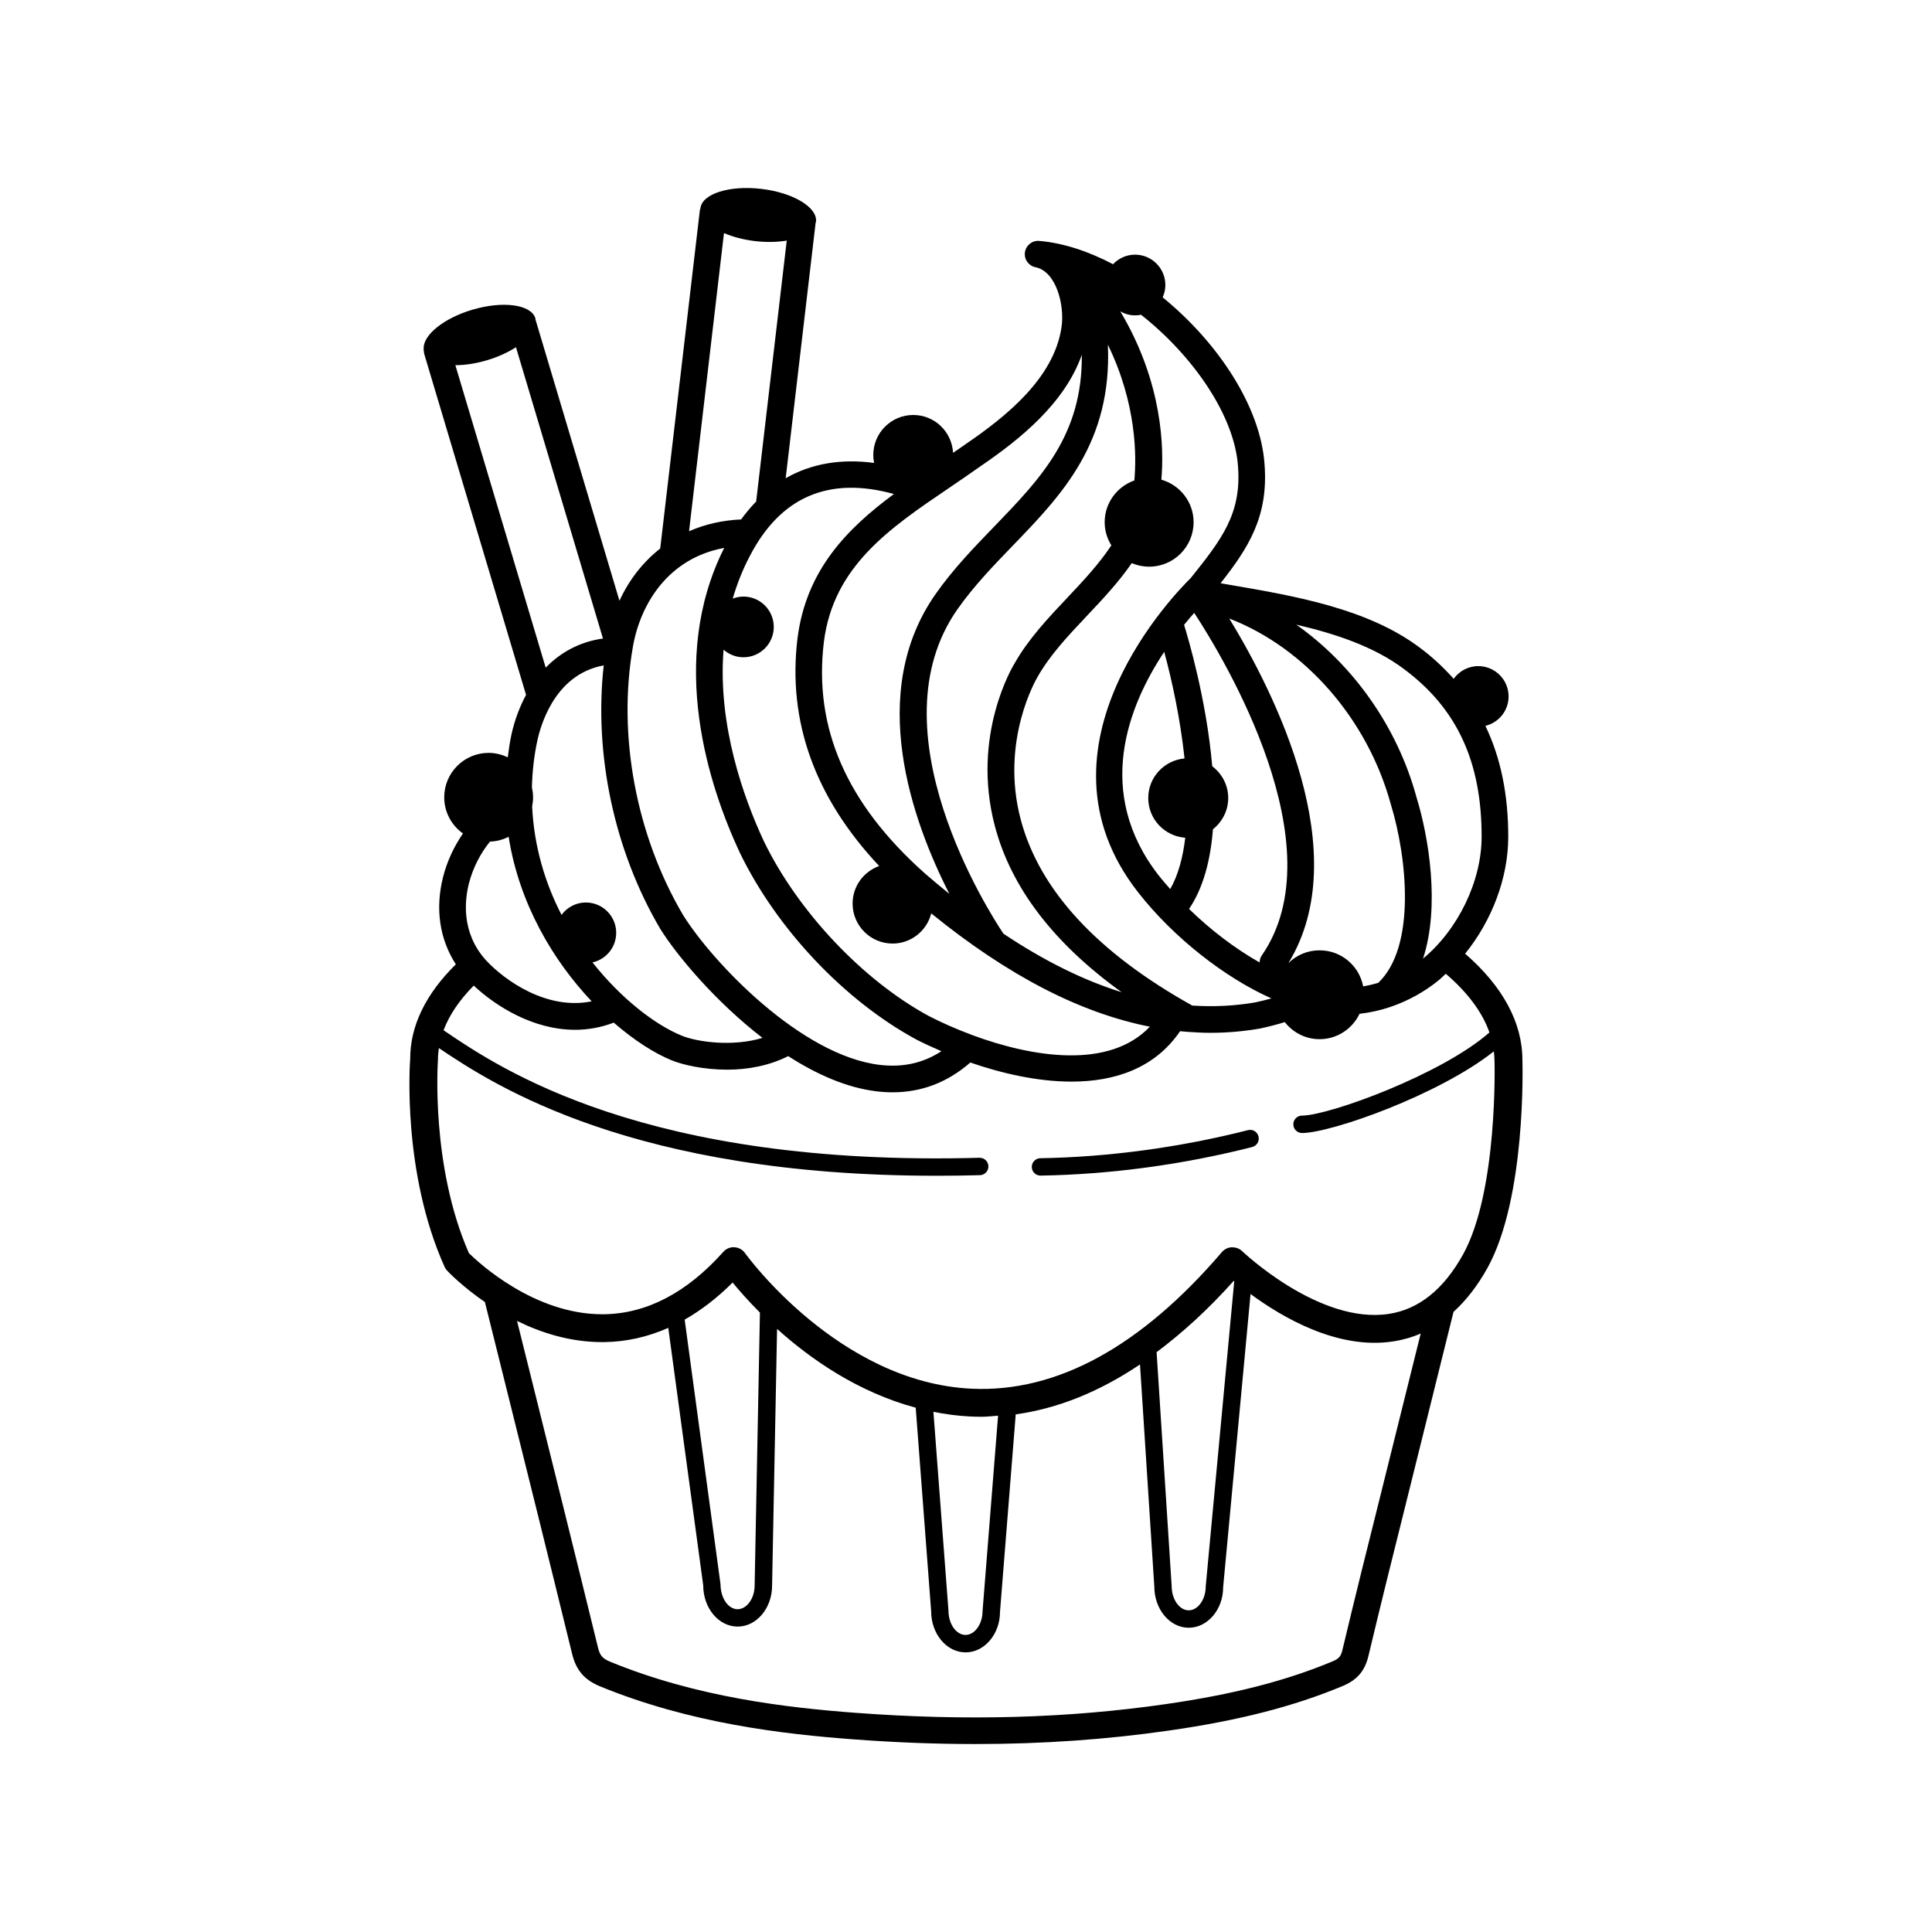 <?xml version="1.0" encoding="UTF-8"?>
<!-- Uploaded to: ICON Repo, www.iconrepo.com, Generator: ICON Repo Mixer Tools -->
<svg fill="#000000" width="800px" height="800px" version="1.1" viewBox="144 144 512 512" xmlns="http://www.w3.org/2000/svg">
 <g>
  <path d="m547.45 424.84c0-9.871-5.269-19.52-15.176-28.102 7.09-8.758 11.406-20.047 11.426-30.887 0.02-11.262-1.996-21.039-6.051-29.492 3.516-0.852 6.144-4.004 6.144-7.793 0-4.438-3.602-8.039-8.039-8.039-2.691 0-5.055 1.34-6.516 3.367-2.656-2.973-5.606-5.762-9.02-8.289-13.828-10.375-33.293-13.707-50.465-16.645-0.781-0.133-1.516-0.266-2.281-0.398 7.332-9.34 12.707-17.617 11.648-31.488-1.043-15.332-12.398-32.379-27-44.27 0.449-1.004 0.711-2.106 0.711-3.269 0-4.445-3.598-8.047-8.035-8.047-2.301 0-4.363 0.984-5.828 2.535-6.465-3.394-13.133-5.633-19.555-6.176-1.824-0.191-3.527 1.16-3.793 3.019s0.961 3.586 2.801 3.953c5.531 1.109 7.773 10.16 6.887 15.93-1.996 13.453-14.621 23.613-25.469 31-1.082 0.777-2.18 1.508-3.269 2.258-0.301-5.582-4.883-10.031-10.539-10.031-5.856 0-10.602 4.742-10.602 10.602 0 0.719 0.074 1.426 0.211 2.106-8.797-1.18-16.688 0.188-23.426 4.055l7.906-67.453c0.004-0.035-0.012-0.07-0.012-0.105 0.035-0.137 0.125-0.262 0.141-0.402 0.441-3.828-6.047-7.727-14.504-8.723-8.457-0.992-15.68 1.305-16.125 5.133 0 0.016 0.004 0.031 0.004 0.047-0.047 0.156-0.133 0.293-0.152 0.457l-10.508 89.672c-4.539 3.562-8.227 8.238-10.801 13.84l-22.191-74.316c-0.016-0.047-0.047-0.074-0.059-0.109-0.023-0.133 0.012-0.281-0.031-0.406-1.098-3.688-8.605-4.711-16.766-2.273-7.535 2.254-12.93 6.656-12.844 10.223 0 0.012 0.004 0.016 0.004 0.02 0.004 0.289-0.023 0.578 0.059 0.855 0.004 0.012 0.016 0.02 0.02 0.031 0.023 0.168-0.004 0.328 0.047 0.492l27.008 90.434c-1.809 3.359-3.098 6.973-3.875 10.516-0.441 2.047-0.711 4.039-0.973 6.035-1.543-0.734-3.25-1.184-5.066-1.184-6.504 0-11.773 5.273-11.773 11.777 0 3.965 1.969 7.453 4.969 9.582-2.348 3.41-4.207 7.332-5.269 11.512-2.144 8.453-0.922 16.5 3.375 23.164-8.004 7.891-12.105 16.363-12.09 25.004-0.098 1.219-2.16 30.113 9.113 55.172 0.168 0.371 0.398 0.719 0.68 1.012 0.324 0.348 4 4.188 10 8.309l4.691 18.828c6.188 24.812 12.367 49.621 18.434 74.453 1.059 4.312 3.269 6.879 7.418 8.574 23.805 9.785 48.453 12.652 67.27 14.047 11.035 0.828 21.734 1.234 32.18 1.234 17.793 0 34.844-1.195 51.531-3.606 18.355-2.641 32.891-6.383 45.766-11.758 3.871-1.613 5.918-4.012 6.863-8.004 3.356-14.117 6.879-28.188 10.398-42.258l12.141-48.895c3.352-3.059 6.375-6.918 9.004-11.664 10.266-18.57 9.293-53.789 9.254-55.164zm-10.805-59.012c-0.023 11.715-6.246 24.535-15.523 32.207 4.516-13.773 1.566-32.059-1.77-42.875-5.09-18.645-16.82-35.039-31.824-45.621 10.523 2.438 20.688 5.875 28.477 11.719 14.113 10.465 20.676 24.625 20.641 44.57zm-31.391 39.566c-1.039-5.441-5.809-9.551-11.559-9.551-3.223 0-6.137 1.301-8.262 3.394 17.824-29.043-3.621-71.602-15.664-91.324 20.059 7.738 36.641 26.637 42.809 49.223 4.277 13.906 6.812 37.727-3.34 47.34-1.262 0.367-2.586 0.684-3.984 0.918zm-52.727-88.648c2.019 7.394 4.273 17.703 5.387 28.25-5.387 0.5-9.617 4.973-9.617 10.496 0 5.582 4.328 10.113 9.809 10.52-0.625 5.188-1.855 9.891-3.984 13.598-1.02-1.164-2.051-2.328-2.992-3.527-17.238-22.043-8.145-44.965 1.398-59.336zm12.918 47.012c2.445-1.945 4.047-4.906 4.047-8.266 0-3.457-1.676-6.488-4.238-8.43-1.527-17.723-6.453-34.234-7.461-37.473 0.961-1.184 1.867-2.242 2.691-3.168 8.051 12.316 37.918 61.914 17.879 90.812-0.387 0.559-0.527 1.199-0.559 1.828-6.422-3.641-12.906-8.539-18.688-14.176 3.828-5.668 5.703-13.113 6.328-21.129zm17.961 38.164c0.031-0.023 0.059-0.055 0.098-0.082-0.02 0.031-0.039 0.066-0.055 0.102-0.02-0.008-0.035-0.008-0.043-0.02zm-11.32-134.34c0.969 12.637-4.398 19.434-12.543 29.629-3.324 3.234-44.27 44.477-13.965 83.219 9.359 11.977 22.934 22.621 35.367 28.164-1.379 0.383-2.816 0.719-4.312 1.055-5.481 0.945-11.035 1.199-16.668 0.836-25.184-14.031-40.496-30.598-45.453-49.266-5.582-21.02 4.289-37.551 4.449-37.82 3.305-5.84 8.062-10.871 13.094-16.207 4.172-4.422 8.414-8.922 11.871-13.961 1.414 0.605 2.977 0.945 4.613 0.945 6.508 0 11.777-5.281 11.777-11.785 0-5.375-3.621-9.863-8.543-11.27 0.73-8.281 0.387-25.715-10.883-44.605 1.164 0.656 2.488 1.059 3.914 1.059 0.543 0 1.078-0.055 1.594-0.16 13.676 10.781 24.766 26.637 25.688 40.168zm-62.168 123.85c-3.812-5.699-34.734-53.984-12.137-86.035 4.336-6.152 9.602-11.598 14.691-16.871 12.973-13.422 26.258-27.285 25.129-53.168 7.664 15.715 7.602 29.711 7.008 35.973-4.566 1.617-7.859 5.941-7.859 11.059 0 2.258 0.664 4.344 1.77 6.137-3.203 4.852-7.324 9.281-11.613 13.82-5.106 5.402-10.375 10.988-14.031 17.457-0.48 0.766-11.543 19.105-5.234 43.082 4.309 16.395 15.652 31.141 33.609 44.059-10.129-3.152-20.555-8.316-31.332-15.512zm-6.039-123.9c10.367-7.062 22.258-16.602 26.816-29.508 0.195 21.266-10.855 32.727-23.297 45.602-5.281 5.461-10.734 11.109-15.387 17.707-18.469 26.199-6.293 60.195 3.582 79.551-2.133-1.723-4.273-3.5-6.43-5.371-20.844-18.531-29.613-38.648-26.816-61.48 2.551-19.977 17.391-30.031 33.109-40.684 2.828-1.926 5.68-3.856 8.422-5.816zm-22.984 7.387c-12.414 9.199-23.242 20.133-25.547 38.234-2.684 21.973 4.59 42.223 21.648 60.352-4.098 1.465-7.047 5.344-7.047 9.945 0 5.856 4.75 10.602 10.602 10.602 4.941 0 9.074-3.406 10.238-7.992 20.293 16.465 39.422 26.379 57.934 30.023-10.758 11.367-31.07 8.152-47.016 2.242-0.02-0.012-0.047-0.02-0.07-0.031-4.238-1.57-8.168-3.324-11.512-5.047-17.496-9.496-34.648-27.676-43.676-46.273-5.394-11.566-12.27-30.762-10.699-50.801 1.414 1.238 3.25 2.012 5.269 2.012 4.445 0 8.039-3.602 8.039-8.039 0-4.445-3.598-8.047-8.039-8.047-1.004 0-1.953 0.207-2.84 0.543 1.098-3.742 2.539-7.473 4.449-11.125 8.133-15.836 20.992-21.375 38.266-16.598zm-45.031-69.148c2.328 0.996 5.148 1.762 8.258 2.125 3.043 0.359 5.91 0.273 8.375-0.137l-8.105 69.145c-1.395 1.445-2.734 3.019-3.981 4.75-4.969 0.223-9.609 1.289-13.805 3.129zm0.059 83.43c-15.109 30.062-3.953 63.434 4.152 80.805 9.801 20.191 27.688 39.137 46.75 49.473 2.031 1.043 4.301 2.086 6.66 3.098-4.801 3.148-10.184 4.348-16.289 3.633-20.871-2.457-44.305-27.121-52.164-39.695-12.473-21.137-17.438-47.77-13.285-71.242 2.012-11.336 9.422-23.363 24.176-26.07zm-67.652 88.926c1.055-4.141 3.066-8.02 5.586-11.098 1.785-0.051 3.441-0.516 4.938-1.27 2.82 17.875 11.906 32.934 22.008 43.602-11.789 2.422-22.992-5.441-28.094-10.969-6.5-7.273-5.57-15.82-4.438-20.266zm32.746 20.918c3.598-0.801 6.281-4 6.281-7.84 0-4.438-3.598-8.035-8.039-8.035-2.648 0-4.984 1.301-6.445 3.281-4.352-8.41-7.289-18.129-7.793-28.742 0.16-0.785 0.25-1.594 0.25-2.418 0-0.898-0.117-1.754-0.309-2.59 0.109-4.074 0.527-8.246 1.465-12.539 0.438-2.023 1.543-6.012 3.883-9.914 0.004 0 0.004 0 0.004-0.004 2.656-4.418 6.938-8.688 13.68-9.906-2.621 23.457 2.746 49.086 15 69.848 4.402 7.043 14.57 19.219 27.074 28.867-7.969 2.41-17.305 1.082-21.402-0.594-6.941-2.832-15.941-9.672-23.648-19.414zm-27.91-159.59c2.934-0.875 5.531-2.082 7.633-3.438l23.055 77.195c-6.309 0.887-11.336 3.769-15.176 7.723l-23.941-80.16c2.539 0 5.438-0.422 8.43-1.32zm237.09 299.4c-3.531 14.098-7.059 28.199-10.422 42.34-0.422 1.789-0.934 2.379-2.715 3.117-12.309 5.144-26.309 8.73-44.055 11.285-25.957 3.75-52.836 4.516-82.176 2.324-18.293-1.367-42.223-4.133-65.105-13.539-2.031-0.836-2.731-1.637-3.238-3.723-6.074-24.848-12.262-49.664-18.445-74.488l-3.019-12.113c6.387 3.148 14.082 5.613 22.562 5.613 0.18 0 0.367-0.004 0.555-0.004 5.859-0.074 11.516-1.359 16.965-3.769l9.262 68.25c0 6.016 4.09 10.914 9.125 10.914 5.031 0 9.129-4.898 9.125-10.867l1.32-68.023c8.848 7.981 21.418 16.762 36.742 20.883l4.09 53.93c0 6.016 4.09 10.914 9.129 10.914 5.039 0 9.129-4.898 9.117-10.73l4.168-52.348c11.145-1.543 22.141-5.965 32.934-13.227l3.793 58.859c0 6.016 4.09 10.918 9.129 10.918 5.027 0 9.125-4.902 9.109-10.699l7.266-77.746c8.488 6.258 23.145 14.816 37.762 12.566 2.562-0.383 5.004-1.082 7.332-2.086zm-184.75-45.141c4.394-2.504 8.641-5.762 12.707-9.828 1.684 2.051 4.141 4.856 7.238 7.965l-1.402 72.309c0 3.414-2.066 6.297-4.516 6.297-2.449 0-4.508-2.883-4.527-6.609zm65.918 24.434c3.18 0.625 6.434 1.082 9.812 1.238 1.008 0.047 2.016 0.07 3.027 0.07 1.441 0 2.867-0.188 4.301-0.289l-4.117 51.809c0 3.414-2.066 6.297-4.516 6.297s-4.516-2.883-4.519-6.469zm59.148-15.809c6.902-5.168 13.734-11.383 20.441-18.898 0.039 0.035 0.098 0.074 0.133 0.105l-7.559 80.906c0 3.422-2.062 6.301-4.508 6.301-2.449 0-4.516-2.883-4.516-6.449zm81.215-25.906c-5.125 9.254-11.734 14.559-19.652 15.758-18.391 2.848-38.703-16.438-38.902-16.637-0.734-0.699-1.641-1.004-2.734-1.023-1.012 0.055-1.961 0.52-2.621 1.285-21.457 25.051-43.715 37.23-66.25 36.207-35.344-1.602-59.883-35.594-60.129-35.941-0.648-0.918-1.676-1.484-2.801-1.547-1.113-0.098-2.211 0.383-2.957 1.223-9.648 10.812-20.277 16.367-31.594 16.531h-0.504c-18.016 0-32.695-13.613-35.312-16.191-10.184-23.191-8.242-50.703-8.207-51.262 0-1.031 0.098-2.066 0.242-3.09 14.801 10 51.578 33.84 131.88 33.84 3.734 0 7.582-0.051 11.512-0.156 1.27-0.035 2.273-1.094 2.238-2.371-0.035-1.25-1.059-2.238-2.301-2.238h-0.066c-88.539 2.457-127.09-23.684-141.6-33.508-0.16-0.109-0.262-0.176-0.418-0.281 1.508-4.019 4.168-7.977 7.996-11.84 5.859 5.488 15.766 11.715 26.859 11.715 3.336 0 6.781-0.586 10.246-1.898 5.402 4.695 10.781 8.125 15.348 9.984 2.961 1.211 8.508 2.481 14.766 2.481 5.266 0 10.992-1.004 16.121-3.594 7.473 4.812 15.496 8.395 23.477 9.34 1.426 0.168 2.828 0.25 4.203 0.25 7.707 0 14.602-2.672 20.574-7.894 8.438 2.922 17.891 5.062 26.852 5.062 11.461 0 22.078-3.562 28.742-13.359 0.691 0.07 1.379 0.133 2.07 0.18 0.023 0 0.051 0.02 0.074 0.02 0.016 0 0.023-0.012 0.035-0.012 1.961 0.141 3.91 0.238 5.856 0.238 4.367 0 8.75-0.367 13.199-1.145 2.254-0.5 4.398-1.031 6.508-1.691 2.156 2.734 5.461 4.523 9.211 4.523 4.695 0 8.711-2.762 10.605-6.731 2.848-0.312 5.473-0.926 7.898-1.723 0.055-0.02 0.105-0.035 0.156-0.055 5.16-1.719 9.387-4.297 12.594-6.84 0.77-0.609 1.48-1.32 2.211-1.984 5.785 4.953 9.688 10.195 11.562 15.551-12.688 11.16-42.566 22.031-49.66 22.031-1.273 0-2.309 1.031-2.309 2.309 0 1.273 1.031 2.309 2.309 2.309 7.664 0 36.23-10.066 50.824-21.637 0.086 0.777 0.176 1.551 0.176 2.328 0.027 0.352 0.965 34.691-8.328 51.484z"/>
  <path d="m474.71 443.5c-17.949 4.574-36.973 7.144-55.012 7.441-1.27 0.02-2.289 1.066-2.262 2.344 0.02 1.258 1.047 2.262 2.301 2.262h0.039c18.383-0.297 37.777-2.91 56.074-7.578 1.23-0.312 1.98-1.57 1.664-2.805-0.316-1.238-1.559-1.992-2.805-1.664z"/>
 </g>
</svg>